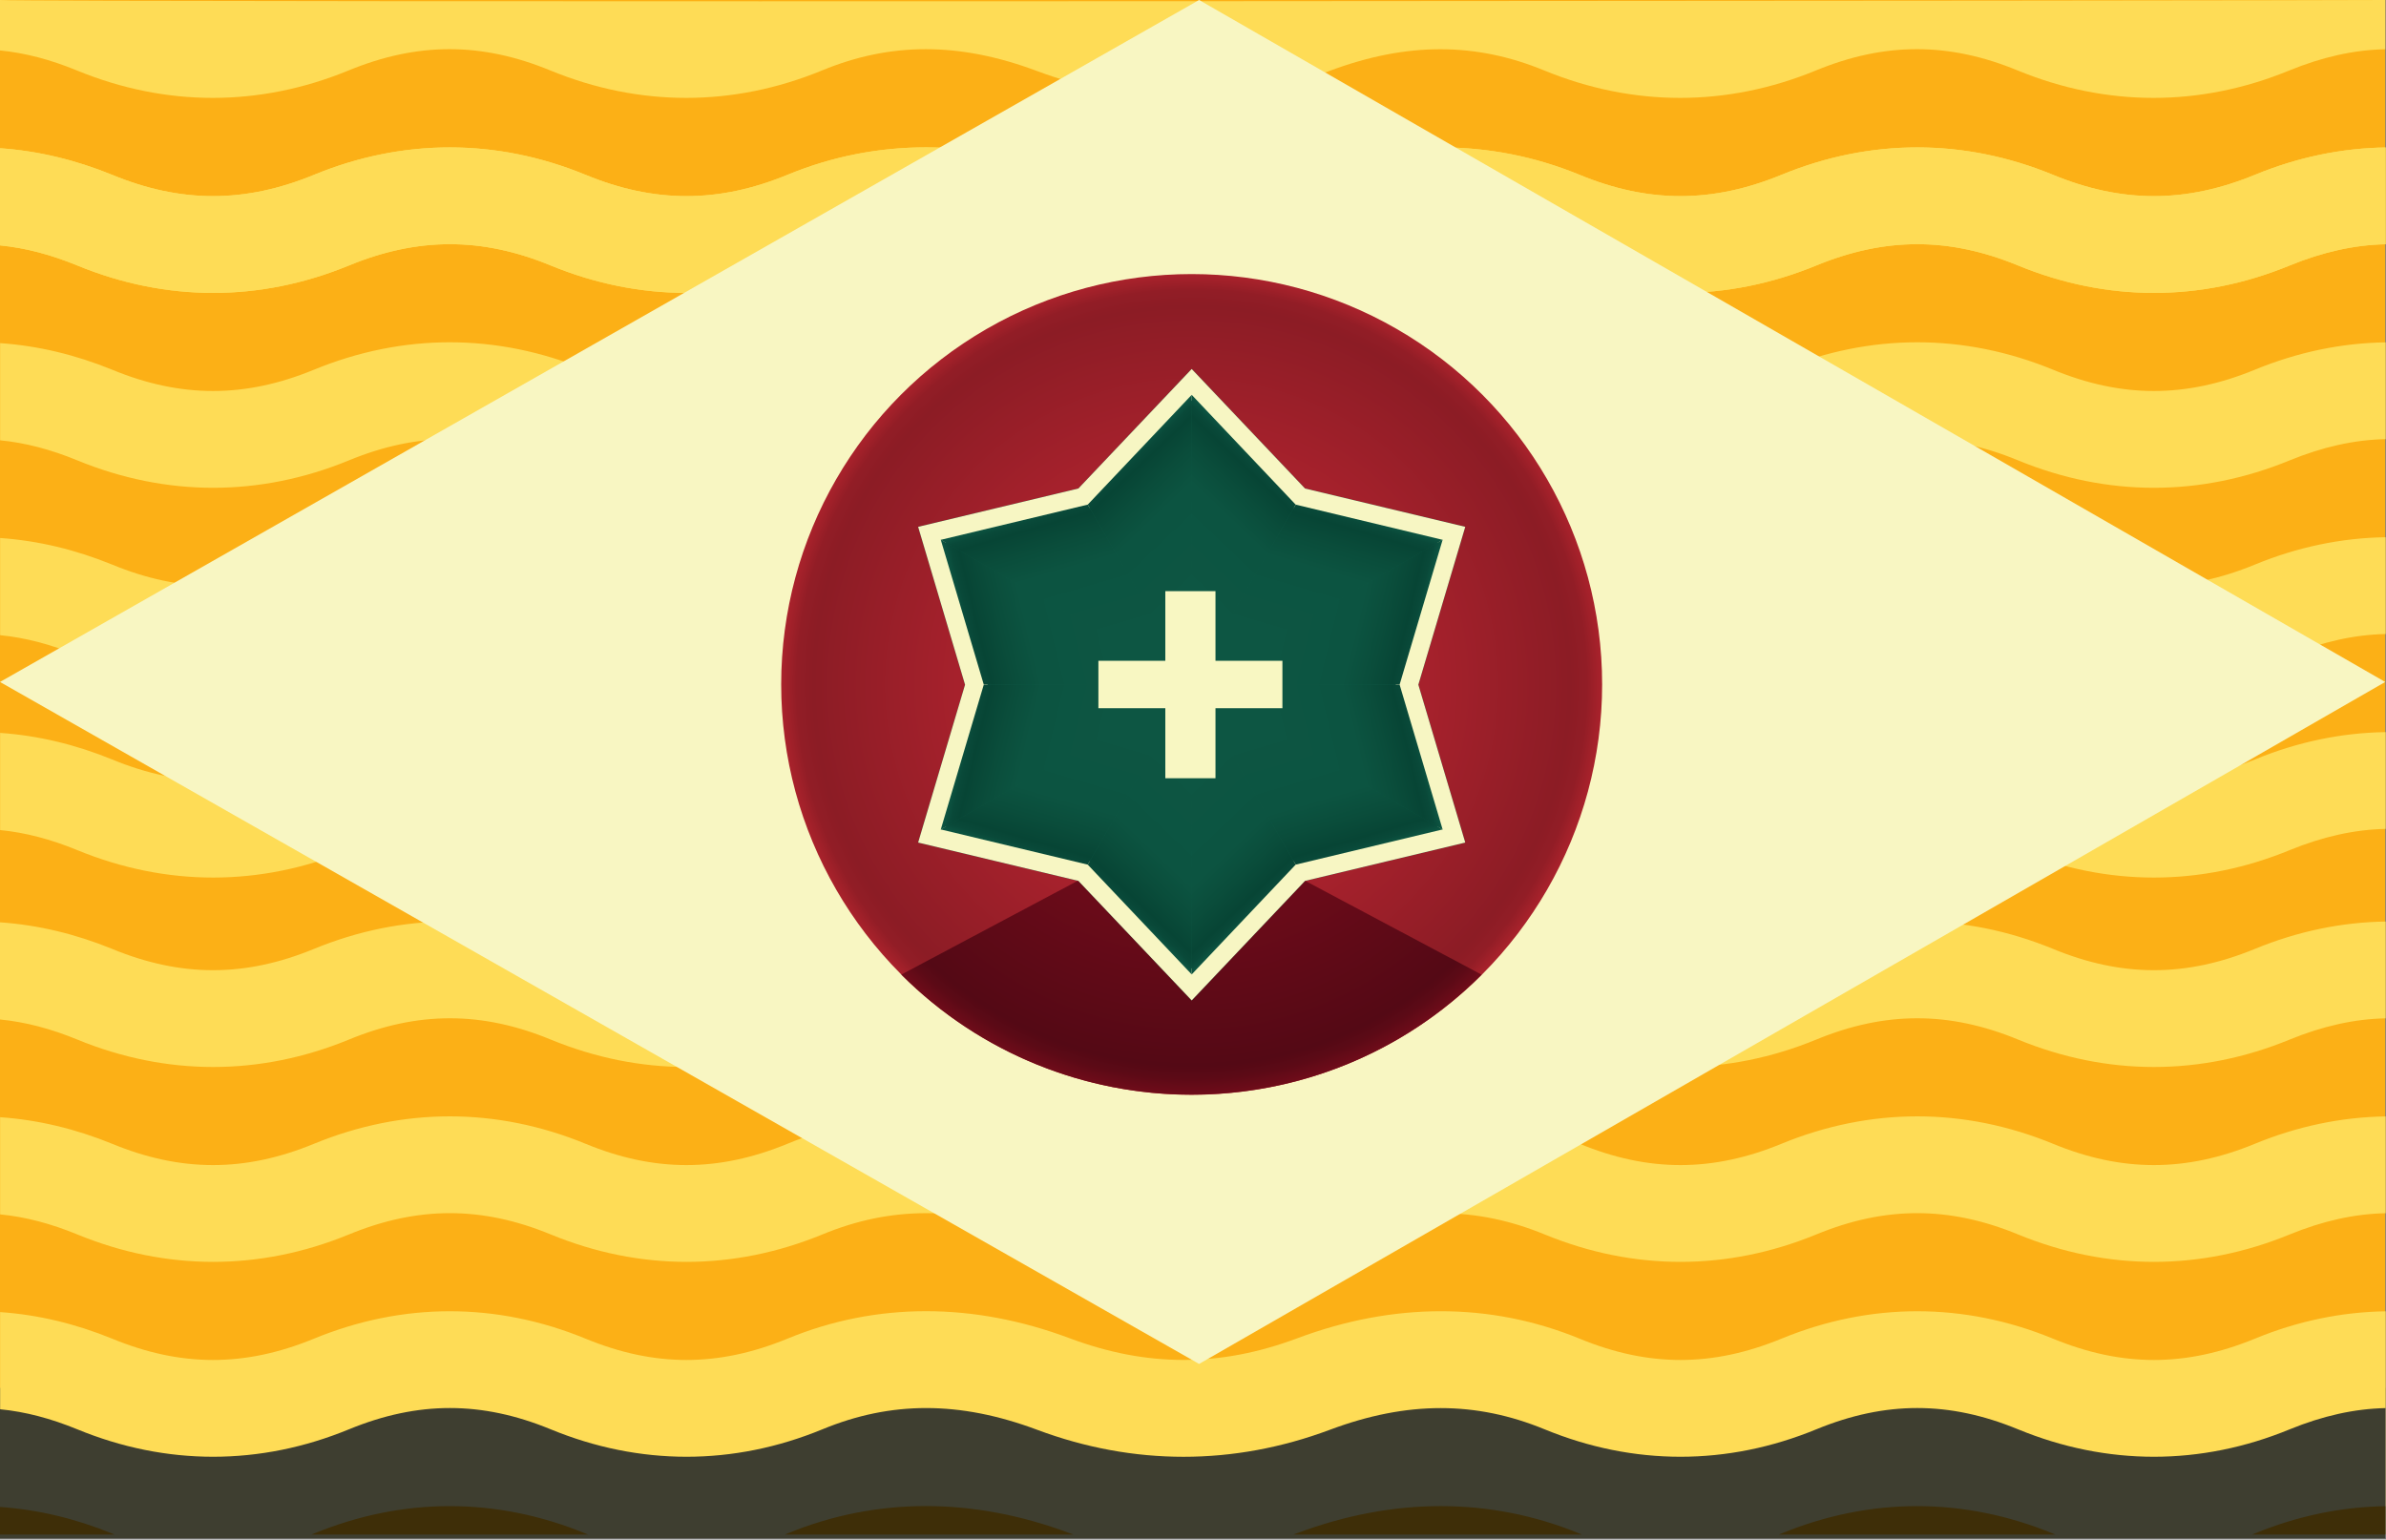 <svg clip-rule="evenodd" fill-rule="evenodd" height="1185" stroke-linejoin="round" stroke-miterlimit="2" width="1836" xmlns="http://www.w3.org/2000/svg" xmlns:xlink="http://www.w3.org/1999/xlink"><rect width="100%" height="100%" fill="#808080" stroke="none"/><radialGradient id="a" cx="0" cy="0" gradientTransform="matrix(-317.228 0 0 -317.228 916.972 526.938)" gradientUnits="userSpaceOnUse" r="1"><stop offset="0" stop-color="#ab222d"/><stop offset=".57" stop-color="#a6212c"/><stop offset=".92" stop-color="#8c1c25"/><stop offset=".96" stop-color="#921d26"/><stop offset=".98" stop-color="#9f2029"/><stop offset="1" stop-color="#ab222c"/></radialGradient><radialGradient id="b" cx="0" cy="0" gradientTransform="matrix(0 315.794 -315.794 0 916.972 526.801)" gradientUnits="userSpaceOnUse" r="1"><stop offset="0" stop-color="#700c1a"/><stop offset=".57" stop-color="#6b0b19"/><stop offset=".93" stop-color="#540915"/><stop offset=".96" stop-color="#5c0a16"/><stop offset="1" stop-color="#700c1a"/></radialGradient><linearGradient id="c"><stop offset="0" stop-color="#0d5643"/><stop offset=".58" stop-color="#0c5441"/><stop offset=".75" stop-color="#0a4d3b"/><stop offset=".9" stop-color="#074535"/><stop offset=".95" stop-color="#094939"/><stop offset="1" stop-color="#0d5643"/></linearGradient><linearGradient id="d" gradientTransform="matrix(-113.722 27.59 -27.59 -113.722 837.546 387.823)" gradientUnits="userSpaceOnUse" x1="0" x2="1" xlink:href="#c" y1="0" y2="0"/><linearGradient id="e" gradientTransform="matrix(113.722 27.59 27.59 -113.722 996.398 387.823)" gradientUnits="userSpaceOnUse" x1="0" x2="1" xlink:href="#c" y1="0" y2="0"/><linearGradient id="f" gradientTransform="matrix(-113.722 -27.59 -27.59 113.722 837.546 666.042)" gradientUnits="userSpaceOnUse" x1="0" x2="1" xlink:href="#c" y1="0" y2="0"/><linearGradient id="g" gradientTransform="matrix(113.722 -27.59 27.59 113.722 996.398 666.042)" gradientUnits="userSpaceOnUse" x1="0" x2="1" xlink:href="#c" y1="0" y2="0"/><linearGradient id="h" gradientTransform="matrix(-32.968 112.281 -112.281 -32.968 756.787 526.162)" gradientUnits="userSpaceOnUse" x1="0" x2="1" xlink:href="#c" y1="0" y2="0"/><linearGradient id="i" gradientTransform="matrix(80.755 -84.691 -84.691 -80.755 836.213 388.593)" gradientUnits="userSpaceOnUse" x1="0" x2="1" xlink:href="#c" y1="0" y2="0"/><linearGradient id="j" gradientTransform="matrix(-80.755 84.691 84.691 80.755 997.732 665.272)" gradientUnits="userSpaceOnUse" x1="0" x2="1" xlink:href="#c" y1="0" y2="0"/><linearGradient id="k" gradientTransform="matrix(32.968 -112.281 112.281 32.968 1077.16 527.702)" gradientUnits="userSpaceOnUse" x1="0" x2="1" xlink:href="#c" y1="0" y2="0"/><linearGradient id="l" gradientTransform="matrix(-80.755 -84.691 84.691 -80.755 997.732 388.593)" gradientUnits="userSpaceOnUse" x1="0" x2="1" xlink:href="#c" y1="0" y2="0"/><linearGradient id="m" gradientTransform="matrix(32.968 112.281 112.281 -32.968 1077.16 526.162)" gradientUnits="userSpaceOnUse" x1="0" x2="1" xlink:href="#c" y1="0" y2="0"/><linearGradient id="n" gradientTransform="matrix(-32.968 -112.281 -112.281 32.968 756.787 527.702)" gradientUnits="userSpaceOnUse" x1="0" x2="1" xlink:href="#c" y1="0" y2="0"/><linearGradient id="o" gradientTransform="matrix(80.755 84.691 -84.691 80.755 836.213 665.272)" gradientUnits="userSpaceOnUse" x1="0" x2="1" xlink:href="#c" y1="0" y2="0"/><path d="m-7890.16-18492.5h61861v19884h-61861z" fill="none"/><path d="m0 0h1835.43v1181.1h-1835.43z" fill="#fcb016"/><g fill="#fedc56"><path d="m0 784.6v-74.7c29.1 2 58 8.9 86.4 20.5 52.9 21.8 102.1 21.8 155.1 0 68.5-28.2 140.7-28.2 209.2 0 52.9 21.8 102.1 21.8 155.1 0 34.4-14.2 70.3-21.2 106.8-21.2s73.5 7 110.4 20.8c59.4 22.3 116 22.3 175.4 0 73.8-27.6 148.3-27.9 217.2.4 52.9 21.8 102.1 21.8 155.1 0 68.5-28.2 140.7-28.2 209.2 0 52.9 21.8 102.1 21.8 155.1 0 33-13.6 66.8-20.6 100.7-21.1v74.5c-24.2.5-48.5 6-73.7 16.3-68.5 28.2-140.7 28.2-209.2 0-52.9-21.8-102.1-21.8-155.1 0-68.5 28.2-140.7 28.2-209.2 0-52.5-21.6-105.5-22-165.2.4-74.1 27.7-151.1 27.7-225.2 0-59.8-22.4-112.7-22.1-165.2-.4-68.5 28.2-140.7 28.2-209.2 0-52.9-21.8-102.1-21.8-155.1 0-68.5 28.2-140.7 28.2-209.2 0-20.2-8.3-39.8-13.5-59.3-15.4z"/><path d="m0 859.9c29.1 2 58 8.9 86.4 20.5 52.9 21.8 102.1 21.8 155.1 0 68.5-28.2 140.7-28.2 209.2 0 52.9 21.8 102.1 21.8 155.1 0 34.4-14.2 70.3-21.2 106.8-21.2s73.5 7 110.4 20.8c59.4 22.3 116 22.3 175.4 0 73.8-27.6 148.3-27.9 217.2.4 52.9 21.8 102.1 21.8 155.1 0 68.5-28.2 140.7-28.2 209.2 0 52.9 21.8 102.1 21.8 155.1 0 33-13.6 66.8-20.6 100.7-21.1v74.5c-24.2.5-48.5 6-73.7 16.3-68.5 28.2-140.7 28.2-209.2 0-52.9-21.8-102.1-21.8-155.1 0-68.5 28.2-140.7 28.2-209.2 0-52.5-21.6-105.5-22-165.2.4-74.1 27.7-151.1 27.7-225.2 0-59.8-22.4-112.7-22.1-165.2-.4-68.5 28.2-140.7 28.2-209.2 0-52.9-21.8-102.1-21.8-155.1 0-68.5 28.2-140.7 28.2-209.2 0-20.2-8.3-39.8-13.5-59.3-15.4v-74.7z"/><path d="m0 188.8v-74.7c29.1 2 58 8.9 86.4 20.5 52.9 21.8 102.1 21.8 155.1 0 68.5-28.2 140.7-28.2 209.2 0 52.9 21.8 102.1 21.8 155.1 0 34.4-14.2 70.3-21.2 106.8-21.2s73.5 7 110.4 20.8c59.4 22.3 116 22.3 175.4 0 73.8-27.6 148.3-27.9 217.2.4 52.9 21.8 102.1 21.8 155.1 0 68.5-28.2 140.7-28.2 209.2 0 52.9 21.8 102.1 21.8 155.1 0 33-13.6 66.8-20.6 100.7-21.1v74.5c-24.2.5-48.5 6-73.7 16.3-68.5 28.2-140.7 28.2-209.2 0-52.9-21.8-102.1-21.8-155.1 0-68.5 28.2-140.7 28.2-209.2 0-52.5-21.6-105.5-22-165.2.4-74.1 27.7-151.1 27.7-225.2 0-59.8-22.4-112.7-22.1-165.2-.4-68.5 28.2-140.7 28.2-209.2 0-52.9-21.8-102.1-21.8-155.1 0-68.5 28.2-140.7 28.2-209.2 0-20.2-8.3-39.8-13.5-59.3-15.4z"/><path d="m0 264.1c29.1 2 58 8.9 86.4 20.5 52.9 21.8 102.1 21.8 155.1 0 68.5-28.2 140.7-28.2 209.2 0 52.9 21.8 102.1 21.8 155.1 0 34.4-14.2 70.3-21.2 106.8-21.2s73.5 7 110.4 20.8c59.4 22.3 116 22.3 175.4 0 73.8-27.6 148.3-27.9 217.2.4 52.9 21.8 102.1 21.8 155.1 0 68.5-28.2 140.7-28.2 209.2 0 52.9 21.8 102.1 21.8 155.1 0 33-13.6 66.8-20.6 100.7-21.1v74.5c-24.2.5-48.5 6-73.7 16.3-68.5 28.2-140.7 28.2-209.2 0-52.9-21.8-102.1-21.8-155.1 0-68.5 28.2-140.7 28.2-209.2 0-52.5-21.6-105.5-22-165.2.4-74.1 27.7-151.1 27.7-225.2 0-59.8-22.4-112.7-22.1-165.2-.4-68.5 28.2-140.7 28.2-209.2 0-52.9-21.8-102.1-21.8-155.1 0-68.5 28.2-140.7 28.2-209.2 0-20.2-8.3-39.8-13.5-59.3-15.4v-74.7z"/><path d="m0 414.1c29.1 2 58 8.9 86.4 20.5 52.9 21.8 102.1 21.8 155.1 0 68.5-28.2 140.7-28.2 209.2 0 52.9 21.8 102.1 21.8 155.1 0 34.4-14.2 70.3-21.2 106.8-21.2s73.5 7 110.4 20.8c59.4 22.3 116 22.3 175.4 0 73.8-27.6 148.3-27.9 217.2.4 52.9 21.8 102.1 21.8 155.1 0 68.5-28.2 140.7-28.2 209.2 0 52.9 21.8 102.1 21.8 155.1 0 33-13.6 66.8-20.6 100.7-21.1v74.5c-24.2.5-48.5 6-73.7 16.3-68.5 28.2-140.7 28.2-209.2 0-52.9-21.8-102.1-21.8-155.1 0-68.5 28.2-140.7 28.2-209.2 0-52.5-21.6-105.5-22-165.2.4-74.1 27.7-151.1 27.7-225.2 0-59.8-22.4-112.7-22.1-165.2-.4-68.5 28.2-140.7 28.2-209.2 0-52.9-21.8-102.1-21.8-155.1 0-68.5 28.2-140.7 28.2-209.2 0-20.2-8.3-39.8-13.5-59.3-15.4v-74.7z"/><path d="m0 38.8v-38.8c29.1 2 1801.6.5 1835.4 0v37.9c-24.2.5-48.5 6-73.7 16.3-68.5 28.2-140.7 28.2-209.2 0-52.9-21.8-102.1-21.8-155.1 0-68.5 28.2-140.7 28.2-209.2 0-52.5-21.6-105.5-22-165.2.4-74.1 27.7-151.1 27.7-225.2 0-59.8-22.4-112.7-22.1-165.2-.4-68.5 28.2-140.7 28.2-209.2 0-52.9-21.8-102.1-21.8-155.1 0-68.5 28.2-140.7 28.2-209.2 0-20.2-8.3-39.8-13.5-59.3-15.4z"/><path d="m0 114.1c29.1 2 58 8.9 86.4 20.5 52.9 21.8 102.1 21.8 155.1 0 68.5-28.2 140.7-28.2 209.2 0 52.9 21.8 102.1 21.8 155.1 0 34.4-14.2 70.3-21.2 106.8-21.2s73.5 7 110.4 20.8c59.4 22.3 116 22.3 175.4 0 73.8-27.6 148.3-27.9 217.2.4 52.9 21.8 102.1 21.8 155.1 0 68.5-28.2 140.7-28.2 209.2 0 52.9 21.8 102.1 21.8 155.1 0 33-13.6 66.8-20.6 100.7-21.1v74.5c-24.2.5-48.5 6-73.7 16.3-68.5 28.2-140.7 28.2-209.2 0-52.9-21.8-102.1-21.8-155.1 0-68.5 28.2-140.7 28.2-209.2 0-52.5-21.6-105.5-22-165.2.4-74.1 27.7-151.1 27.7-225.2 0-59.8-22.4-112.7-22.1-165.2-.4-68.5 28.2-140.7 28.2-209.2 0-52.9-21.8-102.1-21.8-155.1 0-68.5 28.2-140.7 28.2-209.2 0-20.2-8.3-39.8-13.5-59.3-15.4v-74.7z"/><path d="m0 564.1c29.1 2 58 8.9 86.4 20.5 52.9 21.8 102.1 21.8 155.1 0 68.5-28.2 140.7-28.2 209.2 0 52.9 21.8 102.1 21.8 155.1 0 34.4-14.2 70.3-21.2 106.8-21.2s73.5 7 110.4 20.8c59.4 22.3 116 22.3 175.4 0 73.8-27.6 148.3-27.9 217.2.4 52.9 21.8 102.1 21.8 155.1 0 68.5-28.2 140.7-28.2 209.2 0 52.9 21.8 102.1 21.8 155.1 0 33-13.6 66.8-20.6 100.7-21.1v74.5c-24.2.5-48.5 6-73.7 16.3-68.5 28.2-140.7 28.2-209.2 0-52.9-21.8-102.1-21.8-155.1 0-68.5 28.2-140.7 28.2-209.2 0-52.5-21.6-105.5-22-165.2.4-74.1 27.7-151.1 27.7-225.2 0-59.8-22.4-112.7-22.1-165.2-.4-68.5 28.2-140.7 28.2-209.2 0-52.9-21.8-102.1-21.8-155.1 0-68.5 28.2-140.7 28.2-209.2 0-20.2-8.3-39.8-13.5-59.3-15.4v-74.7z"/></g><path d="m0 1068.22h1835.43v115.883h-1835.43z" fill="#3e3e30"/><path d="m1733 1181.1c.6-.2 1.2-.5 1.8-.7 33-13.6 66.8-20.6 100.7-21.1v21.8zm-364.2 0c.6-.2 1.2-.5 1.8-.7 68.5-28.2 140.7-28.2 209.2 0 .6.2 1.2.5 1.8.7h-212.7zm-1129.1 0c.6-.2 1.2-.5 1.8-.7 68.5-28.2 140.7-28.2 209.2 0 .6.2 1.2.5 1.8.7h-212.7zm364.2 0c.6-.2 1.2-.5 1.8-.7 34.4-14.2 70.3-21.2 106.8-21.2s73.5 7 110.4 20.8c1 .4 2.1.8 3.1 1.1h-222zm391.3 0c1-.4 2.1-.8 3.1-1.1 73.8-27.6 148.3-27.9 217.2.4.6.2 1.2.5 1.8.7h-222zm-995.2 0v-21.2c29.1 2 58 8.9 86.4 20.5.6.2 1.2.5 1.8.7h-88.1z" fill="#3e2e08"/><path d="m0 1009.9c29.1 2 58 8.9 86.4 20.5 52.9 21.8 102.1 21.8 155.1 0 68.5-28.2 140.7-28.2 209.2 0 52.9 21.8 102.1 21.8 155.1 0 34.4-14.2 70.3-21.2 106.8-21.2s73.5 7 110.4 20.8c59.4 22.3 116 22.3 175.4 0 73.8-27.6 148.3-27.9 217.2.4 52.9 21.8 102.1 21.8 155.1 0 68.5-28.2 140.7-28.2 209.2 0 52.9 21.8 102.1 21.8 155.1 0 33-13.6 66.8-20.6 100.7-21.1v74.5c-24.2.5-48.5 6-73.7 16.3-68.5 28.2-140.7 28.2-209.2 0-52.9-21.8-102.1-21.8-155.1 0-68.5 28.2-140.7 28.2-209.2 0-52.5-21.6-105.5-22-165.2.4-74.1 27.7-151.1 27.7-225.2 0-59.8-22.4-112.7-22.1-165.2-.4-68.5 28.2-140.7 28.2-209.2 0-52.9-21.8-102.1-21.8-155.1 0-68.5 28.2-140.7 28.2-209.2 0-20.2-8.3-39.8-13.5-59.3-15.4v-74.7z" fill="#fedc56"/><path d="m0 524.9 922.7-524.9 912.7 524.9-912.7 524.9z" fill="#f8f6c2"/><circle cx="916.972" cy="526.801" fill="url(#a)" r="315.856"/><path d="m693.6 750.1 223.2-118.7 223.3 118.8c-123.3 123.2-323.4 123.1-446.6-.1z" fill="url(#b)"/><path d="m917 284 87.2 92 123.3 29.5-36.1 121.5 36.1 121.5-123.3 29.5-87.2 92-87.2-92-123.3-29.5 36.1-121.5-36.1-121.5 123.3-29.5z" fill="#0d5643"/><path d="m917 284 87.2 92 123.3 29.5-36.1 121.5 36.1 121.5-123.3 29.5-87.2 92-87.2-92-123.3-29.5 36.1-121.5-36.1-121.5 123.3-29.5zm0 24.2-78.5 82.8-111 26.5 32.5 109.4-32.5 109.4 111 26.5 78.5 82.8 78.5-82.8 111-26.5-32.5-109.4 32.5-109.4-111-26.5z" fill="#f7f6c3"/><path d="m917 526.8-160 .1-33.1-111.5z" fill="url(#d)"/><path d="m917 526.8 160 .1 33.1-111.5z" fill="url(#e)"/><path d="m917 527.1-160-.1-33.1 111.5z" fill="url(#f)"/><path d="m917 527.1 160-.1 33.1 111.5z" fill="url(#g)"/><path d="m916.9 526.9-79.9 138.6-113.1-27.1 193-111.6z" fill="url(#h)"/><path d="m916.9 526.9 80.1-138.5-80-84.5z" fill="url(#i)"/><path d="m917.1 527-80.1 138.5 80 84.5z" fill="url(#j)"/><path d="m917.1 527 79.9-138.6 113.1 27.1-193 111.6z" fill="url(#k)"/><path d="m917.1 526.9-80.1-138.5 80-84.5z" fill="url(#l)"/><path d="m917.1 526.9 79.9 138.6 113.1-27.1-193-111.6z" fill="url(#m)"/><path d="m916.9 527-79.9-138.6-113.1 27.1 193 111.6z" fill="url(#n)"/><path d="m916.9 527 80.1 138.5-80 84.5z" fill="url(#o)"/><path d="m896.7 545.1h-51.5v-36.5h51.5v-53.6h38.6v53.6h51.5v36.5h-51.5v53.9h-38.6z" fill="#f8f7c2"/></svg>
